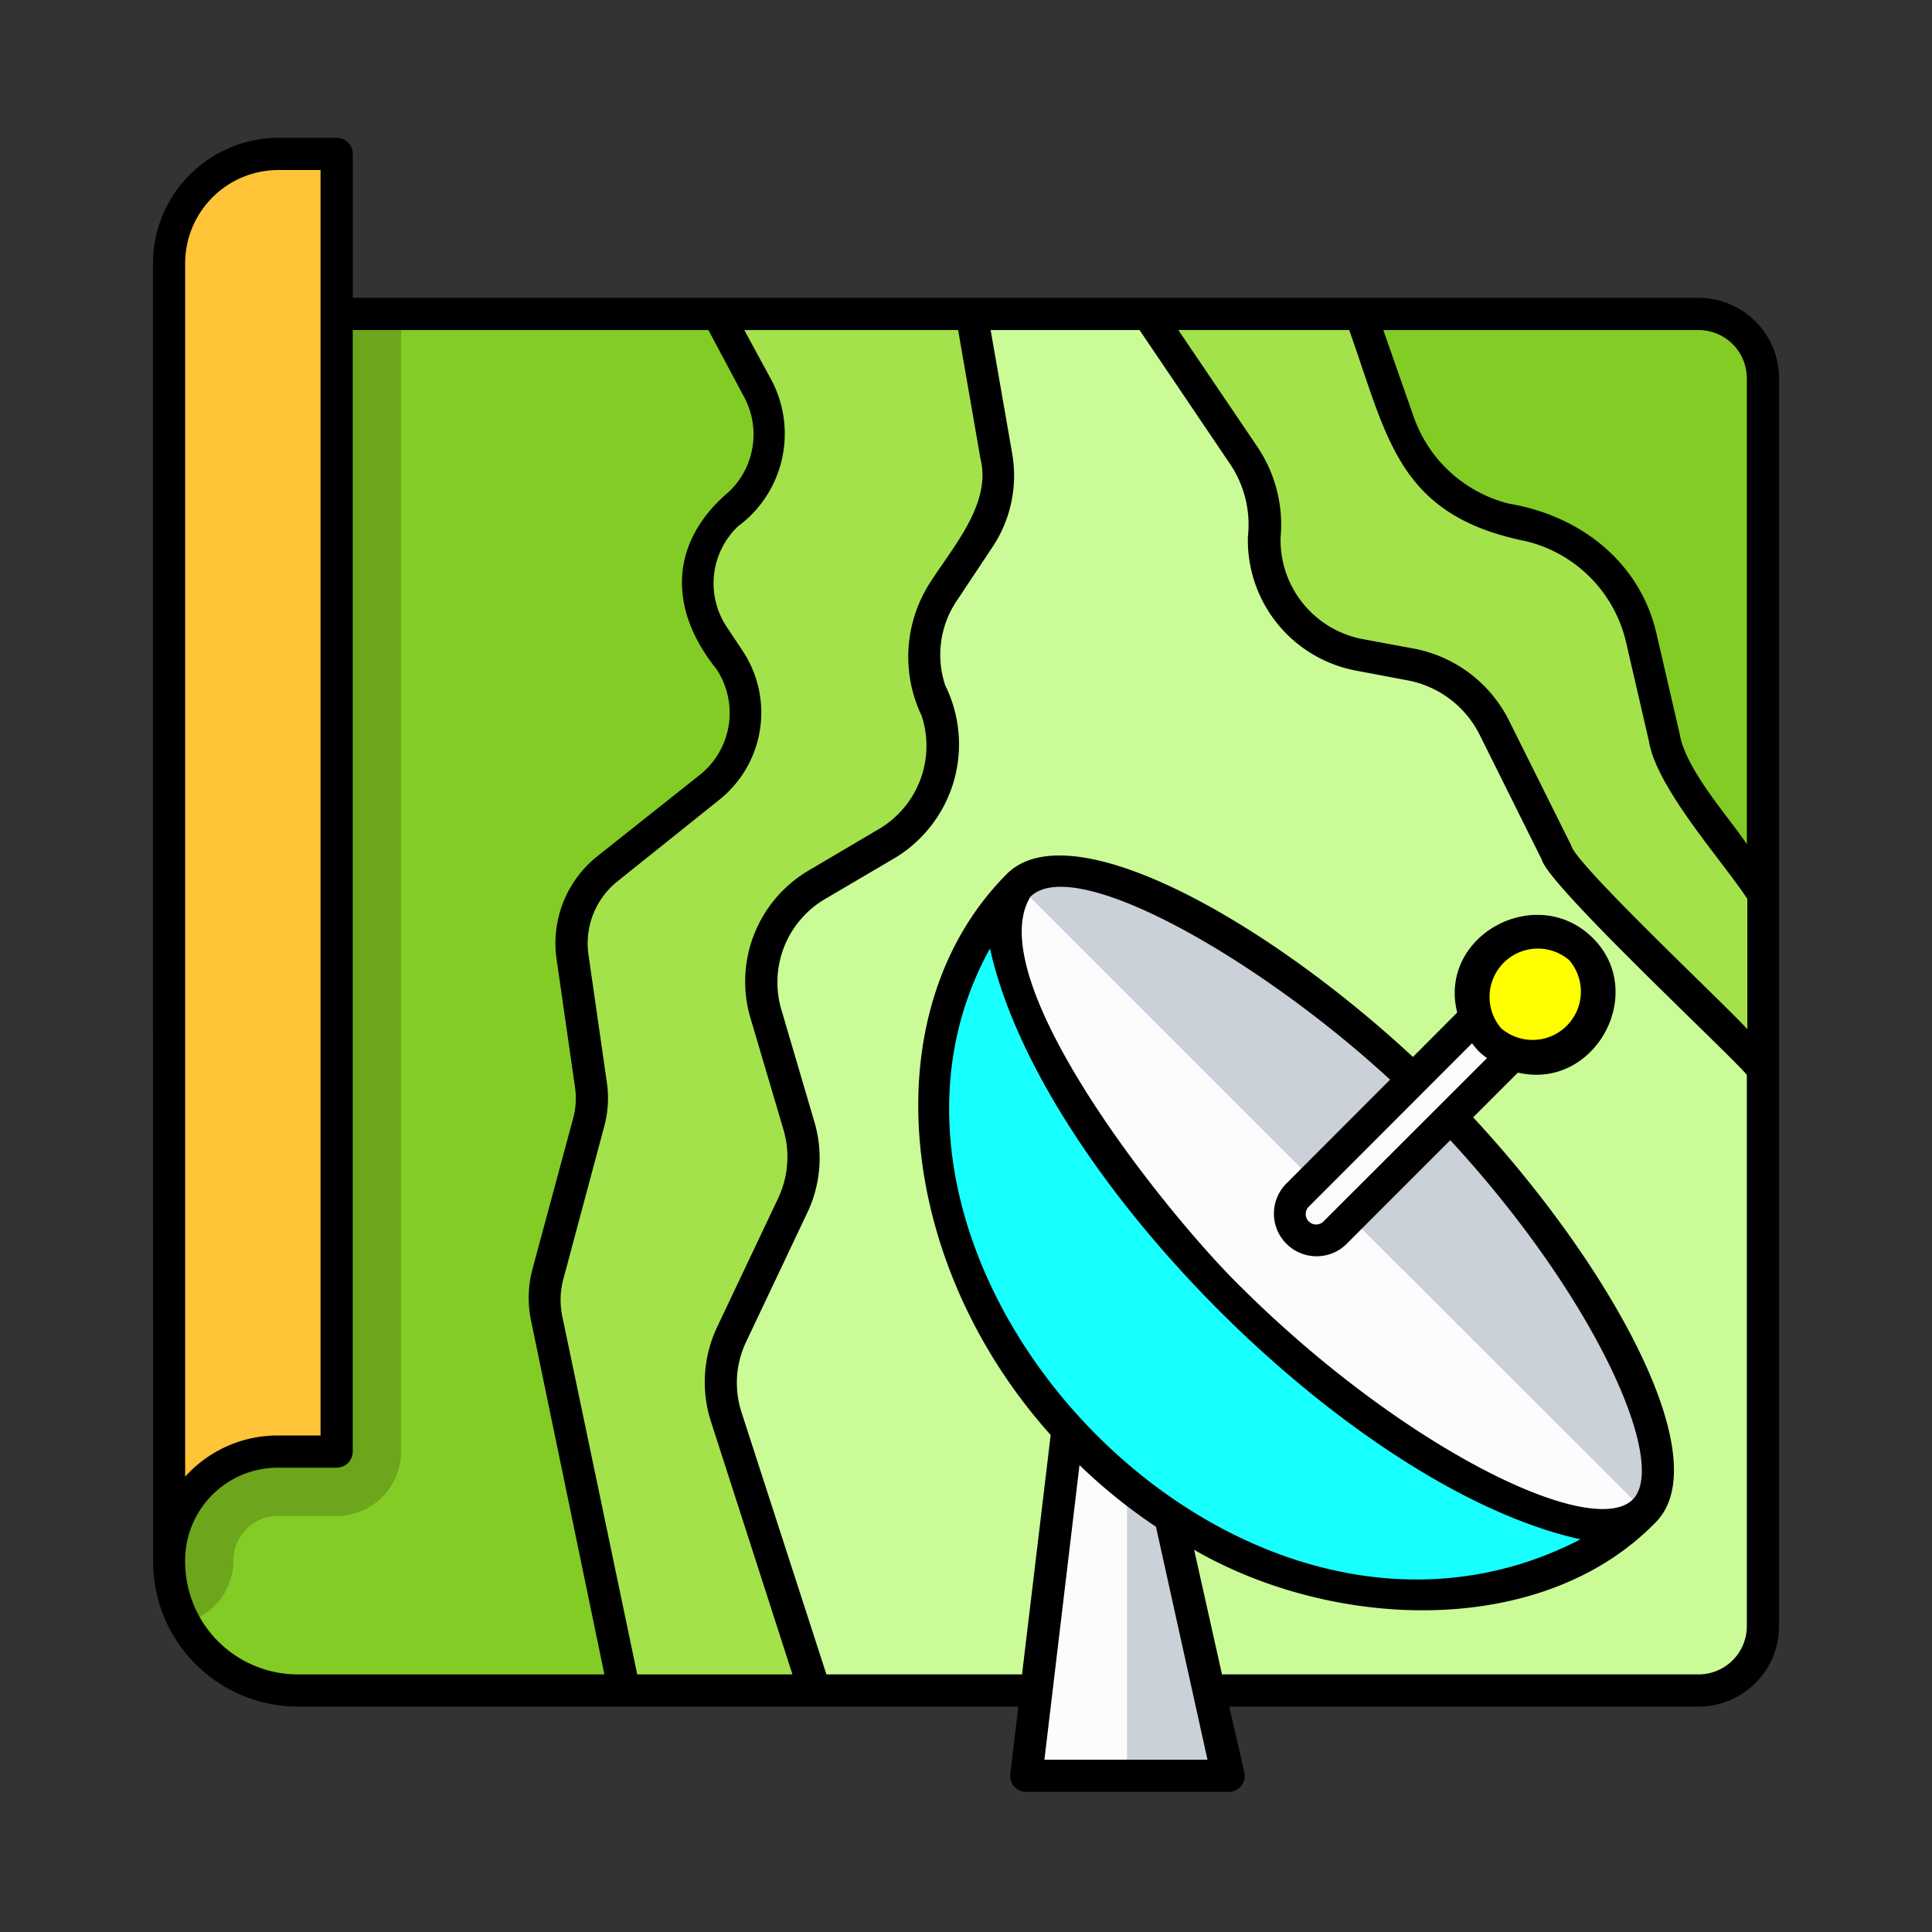 <?xml version="1.0" encoding="UTF-8"?>
<svg xmlns="http://www.w3.org/2000/svg" height="512" viewBox="0 0 120 120" width="512">
  <rect x="0" y="0" width="120" height="120" fill="#333333" stroke="none"/>
  <path d="m10.5 19.5v77.5a8 8 0 0 0 8 8h87a4 4 0 0 0 4-4v-77.5a4 4 0 0 0 -4-4z" fill="#cafb97"></path>
  <path d="m50.6 105-5.49-17a7 7 0 0 1 .34-5.13l3.78-8a7 7 0 0 0 .4-5l-2.07-7a7 7 0 0 1 3.14-8l4.44-2.61a7 7 0 0 0 3.06-8.22l-.43-1.29a6.92 6.92 0 0 1 .79-6.06l2.27-3.43a7 7 0 0 0 1.06-5l-1.54-8.76h-49.85v77.5a8 8 0 0 0 8 8z" fill="#a4e24b"></path>
  <path d="m44.56 19.5 2.51 4.71a5.89 5.89 0 0 1 -1.12 7l-.8.76a5.9 5.9 0 0 0 -.79 7.6l.9 1.32a5.9 5.9 0 0 1 -1.18 7.94l-6.37 5.17a5.9 5.9 0 0 0 -2.15 5.45l1.14 7.92a5.84 5.84 0 0 1 -.14 2.39l-2.56 9.39a5.81 5.81 0 0 0 -.08 2.75l4.85 23.1h-20.27a8 8 0 0 1 -8-8v-77.5z" fill="#83cc25"></path>
  <path d="m71.31 19.5 6 8.83a7.3 7.3 0 0 1 1.25 4.25v.78a7.28 7.28 0 0 0 5.93 7.32l3.18.6a7.3 7.3 0 0 1 5.18 3.91l3.81 7.81a7.54 7.54 0 0 0 1.34 1.86l11.41 11.43v-42.79a4 4 0 0 0 -4-4z" fill="#a4e24b"></path>
  <path d="m84.51 19.5 2.36 6.73a9.47 9.47 0 0 0 6.59 6l1.6.4a9.43 9.43 0 0 1 6.88 7l1.41 6.11a9.48 9.48 0 0 0 1.57 3.43l4.52 6.21v-31.88a4 4 0 0 0 -4-4z" fill="#83cc25"></path>
  <path d="m24.91 19.5v70.66a4 4 0 0 1 -4 4h-3.66a2.75 2.75 0 0 0 -2.75 2.75 4 4 0 0 1 -3 3.88 7.93 7.93 0 0 1 -1-3.79v-77.5z" fill="#6da51c"></path>
  <path d="m76.29 110.3h-12.55l2.56-21.49c.32.34.64.68 1 1a32.35 32.35 0 0 0 5.4 4.36z" fill="#cbd1d8"></path>
  <path d="m70 92.28v18h-6.26l2.56-21.47c.32.34.64.68 1 1a34.69 34.69 0 0 0 2.7 2.47z" fill="#fcfcfc"></path>
  <path d="m88.94 68.17c9.34 9.34 16.64 22.23 13.18 25.68-8.11 8.12-24.06 6.75-34.84-4s-12.14-26.75-4.02-34.85c3.45-3.47 16.34 3.83 25.68 13.17z" fill="#18ffff"></path>
  <ellipse cx="82.69" cy="74.42" fill="#cbd1d8" rx="8.84" ry="27.48" transform="matrix(.707 -.707 .707 .707 -28.4 80.27)"></ellipse>
  <path d="m102.12 93.85c-3.45 3.46-16.34-3.85-25.68-13.18s-16.64-22.23-13.19-25.67z" fill="#fcfcfc"></path>
  <rect fill="#fcfcfc" height="21.15" rx="1.65" transform="matrix(.707 .707 -.707 .707 74.67 -41.99)" width="3.3" x="86.37" y="58.56"></rect>
  <circle cx="95.36" cy="61.75" fill="#ff0" r="3.99" transform="matrix(.682 -.732 .732 .682 -14.83 89.41)"></circle>
  <path d="m17.25 90.16a6.75 6.75 0 0 0 -6.75 6.75v-80.6a6.76 6.76 0 0 1 6.75-6.75h3.66v80.6z" fill="#ffc437"></path>
  <path d="m105.5 18.5h-83.59v-8.94a1 1 0 0 0 -1-1h-3.66a7.82 7.82 0 0 0 -7.75 7.75s0 80.69.01 80.69a9 9 0 0 0 9 9h44.74l-.5 4.18a1 1 0 0 0 1 1.12h12.54a1 1 0 0 0 1-1.22l-.94-4.08h29.15a5 5 0 0 0 5-5v-77.5a5 5 0 0 0 -5-5zm-27.39 9.27-4.92-7.27h10.61c2.4 6.71 3 11.51 11 13.12a8.41 8.41 0 0 1 6.2 6.28l1.41 6.1c.45 2.91 4.55 7.44 6.12 9.83v8.1c-.92-1.1-10.72-10.28-10.94-11.42l-3.87-7.77a8.34 8.34 0 0 0 -5.88-4.45l-3.18-.59a6.26 6.26 0 0 1 -5.12-6.32 8.66 8.66 0 0 0 -1.43-5.61zm30.39-4.27v28.93c-1.24-1.83-3.81-4.65-4.18-6.88l-1.41-6.1c-1-4.52-4.75-7.43-9.2-8.17a8.45 8.45 0 0 1 -5.9-5.38l-1.89-5.4h19.58a3 3 0 0 1 3 3zm-47.6 5c.71 2.81-1.8 5.57-3.17 7.75a8.5 8.5 0 0 0 -.48 8.22 6 6 0 0 1 -2.62 7l-4.44 2.62a8 8 0 0 0 -3.59 9.1l2.07 7a6 6 0 0 1 -.34 4.24l-3.79 8a8 8 0 0 0 -.38 5.87l5.06 15.7h-9.64l-4.67-22.31a5 5 0 0 1 .09-2.28l2.52-9.41a6.74 6.74 0 0 0 .17-2.79l-1.14-7.92a4.94 4.94 0 0 1 1.78-4.53l6.38-5.11a6.93 6.93 0 0 0 1.38-9.28l-.91-1.37a4.89 4.89 0 0 1 .66-6.31 7.14 7.14 0 0 0 2.12-9l-1.73-3.19h13.28zm-49.4-12.19a5.8 5.8 0 0 1 5.75-5.75h2.66v78.6h-2.66a7.73 7.73 0 0 0 -5.75 2.56zm0 80.69a5.76 5.76 0 0 1 5.75-5.84h3.66a1 1 0 0 0 1-1v-69.66h22.09l2.23 4.18a4.91 4.91 0 0 1 -.94 5.85c-3.72 3.14-3.8 7.27-.81 11a4.92 4.92 0 0 1 -1 6.59l-6.4 5.08a6.91 6.91 0 0 0 -2.51 6.37l1.14 7.93a4.74 4.74 0 0 1 -.12 2l-2.54 9.41a7 7 0 0 0 -.05 3.19l4.54 21.9h-19a7 7 0 0 1 -7.04-7zm53.37 12.3 2.18-18.3a33.9 33.9 0 0 0 4.75 3.83l3.2 14.47zm28.37-45.43a3 3 0 0 1 4.23-4.23 3 3 0 0 1 -4.23 4.23zm-1.41 1.41a4.42 4.42 0 0 0 .53.44l-10.2 10.19a.65.65 0 0 1 -.91-.92l10.18-10.19a6 6 0 0 0 .4.48zm-12 8.3a2.65 2.65 0 0 0 3.75 3.74l6.5-6.5c9 9.75 13.58 20.07 11.33 22.32-2.54 2.5-14.19-3.14-24.27-13.14-4.81-4.69-16.29-19.18-13.14-24.3 2.72-2.7 14.21 3.86 22.34 11.36zm-18.34-14.67c3.09 14.09 22.58 33.6 36.68 36.7-21.38 11.06-47.53-17.09-36.68-36.7zm44 45.09h-29.59l-1.73-7.74c8.64 5 21.59 5.56 28.66-1.7 3.9-3.9-2.76-15.92-11.33-25.16l2.78-2.78c4.79 1.12 8.11-5 4.61-8.4s-9.58-.1-8.38 4.67l-2.75 2.76c-9.26-8.6-21.3-15.28-25.22-11.37-8.36 8.37-7 24 2.72 34.85l-1.78 14.87h-12.15l-5.27-16.27a5.93 5.93 0 0 1 .29-4.4l3.79-8a7.91 7.91 0 0 0 .44-5.66l-2.06-7a6 6 0 0 1 2.69-6.81l4.44-2.61a8.25 8.25 0 0 0 3.06-10.68 6 6 0 0 1 .68-5.2l2.28-3.43a8 8 0 0 0 1.2-5.76l-1.34-7.68h9.25l5.67 8.39a6.75 6.75 0 0 1 1.06 4.44 8.24 8.24 0 0 0 6.75 8.33l3.18.6a6.31 6.31 0 0 1 4.46 3.37l3.87 7.78c.46 1.64 11.49 11.89 12.73 13.35v34.24a3 3 0 0 1 -3 3z"></path>
</svg>
